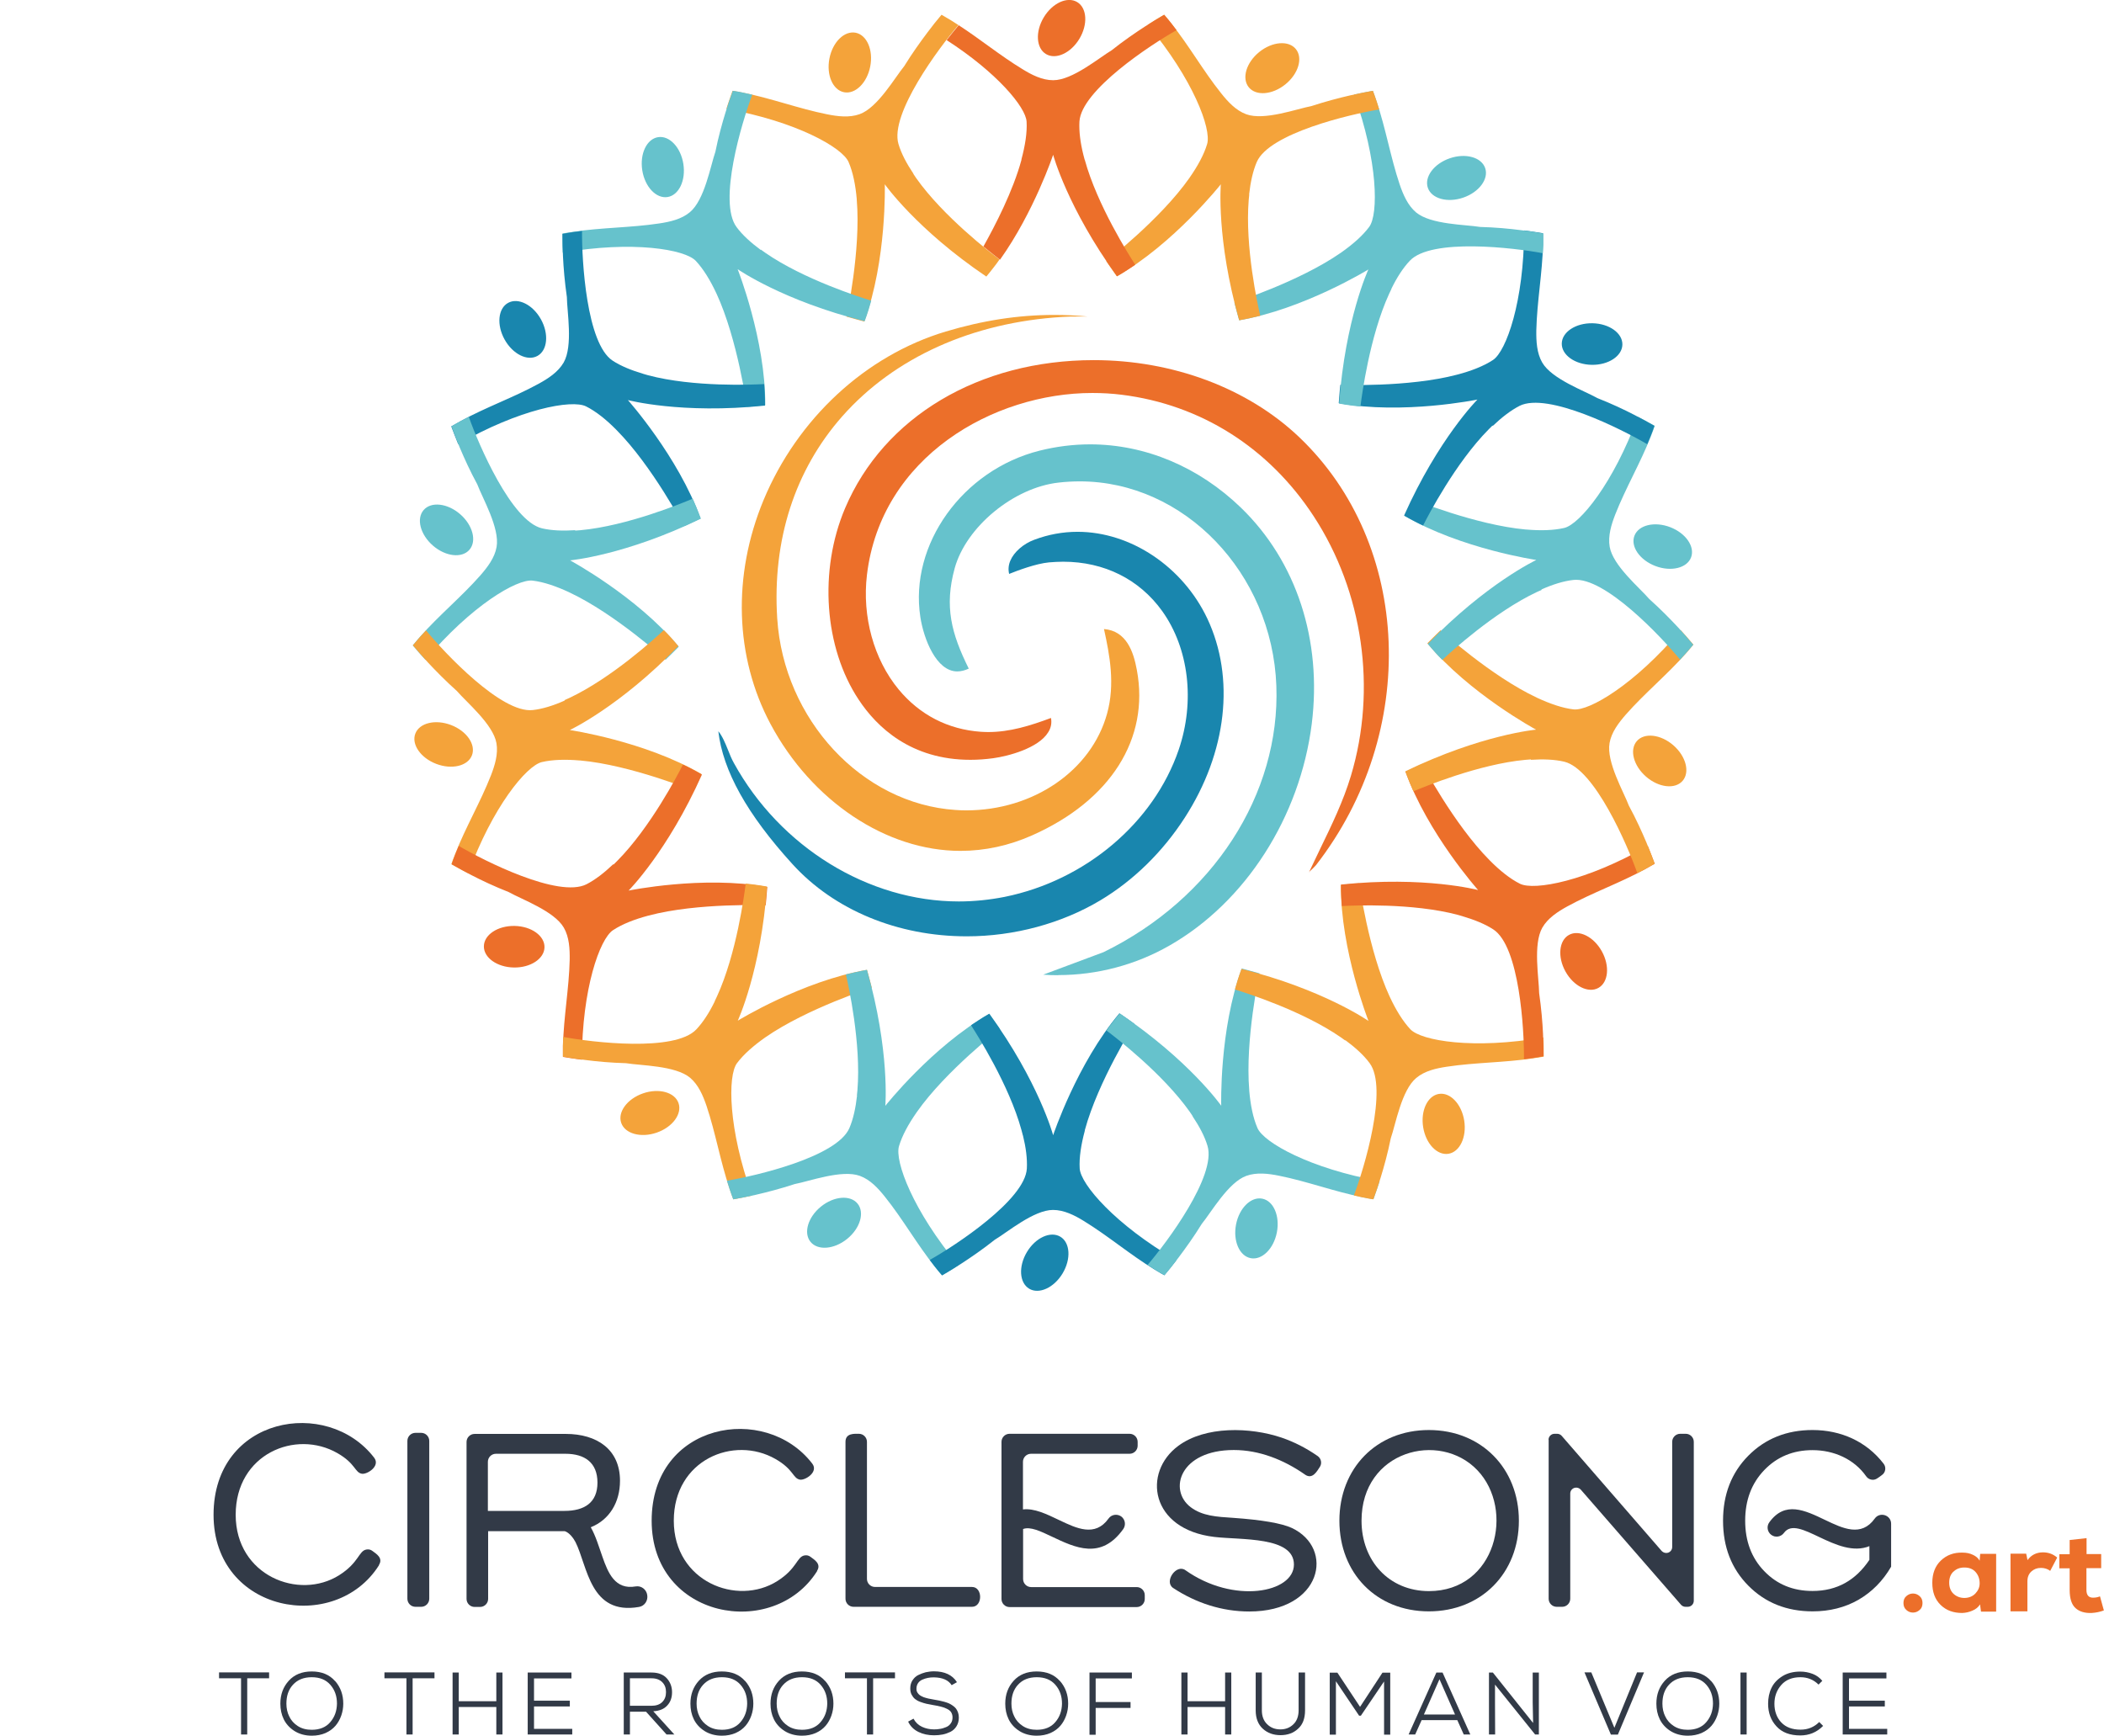 <svg xmlns="http://www.w3.org/2000/svg" id="Calque_2" viewBox="0 0 156.85 129.41"><defs><style>.cls-1{fill:none;}.cls-2{fill:#ec6f2a;}.cls-3{fill:#1986ae;}.cls-4{fill:#323a47;}.cls-5{fill:#f4a33a;}.cls-6{fill:#66c2cc;}</style></defs><g id="Calque_1-2"><g id="perso"><rect class="cls-1" width="156.85" height="129.32"></rect><path class="cls-4" d="M28.26,116.69c-3.25,5.18-12.34,3.57-12.34-3.75s8.47-8.81,11.97-4.26c.49.63-.52,1.26-.91,1.2-.54-.09-.46-.76-1.83-1.54-3.11-1.78-7.58.06-7.58,4.6s4.72,6.4,7.72,4.5c1.48-.94,1.44-1.8,2.02-1.91.17-.03.32,0,.46.11.28.21.81.52.48,1.04Z"></path><path class="cls-4" d="M30.37,107.43c0-.33.27-.6.6-.6h.43c.33,0,.6.27.6.6v11.77c0,.33-.27.6-.6.6h-.43c-.33,0-.6-.27-.6-.6v-11.77Z"></path><path class="cls-4" d="M44.91,116.07c.42,1.2.94,2.48,2.48,2.21.42-.07.8.23.86.64.07.41-.19.82-.61.89-3.67.64-3.83-3.04-4.74-4.84-.14-.27-.45-.7-.8-.81h-5.71v5.05c0,.33-.27.6-.6.6h-.41c-.33,0-.6-.27-.6-.6v-11.7c0-.33.27-.6.6-.6h6.8c2.31,0,4.04,1.15,4.04,3.49,0,1.6-.78,2.91-2.18,3.47.37.64.61,1.47.87,2.2ZM36.38,112.65h5.7c1.48,0,2.46-.61,2.46-2.11s-.96-2.15-2.39-2.15h-5.18c-.33,0-.6.27-.6.6v3.66Z"></path><path class="cls-4" d="M60.92,117.13c-3.25,5.18-12.34,3.57-12.34-3.75s8.47-8.81,11.97-4.26c.49.63-.52,1.26-.91,1.2-.54-.09-.46-.76-1.83-1.54-3.11-1.78-7.58.06-7.58,4.6s4.72,6.4,7.72,4.5c1.48-.94,1.44-1.8,2.02-1.91.17-.03.32,0,.46.11.28.21.81.52.48,1.04Z"></path><path class="cls-4" d="M63.03,107.5c0-.66.67-.6,1-.6s.6.27.6.6v10.22c0,.33.27.6.6.6h7.23c.81,0,.81,1.48,0,1.48h-8.83c-.33,0-.6-.27-.6-.6v-11.7Z"></path><path class="cls-4" d="M74.66,107.5c0-.33.27-.6.6-.6h8.95c.33,0,.6.27.6.6v.29c0,.33-.27.6-.6.6h-7.35c-.33,0-.6.27-.6.6v3.55c.84-.1,1.75.34,2.71.8,1.28.61,2.67,1.28,3.67-.12.21-.3.63-.37.94-.16.3.22.37.63.16.94-1.66,2.32-3.57,1.4-5.34.56-.82-.39-1.59-.76-2.13-.56v3.73c0,.33.27.6.6.6h7.87c.33,0,.6.27.6.6v.29c0,.33-.27.6-.6.6h-9.48c-.33,0-.6-.27-.6-.6v-11.7Z"></path><path class="cls-4" d="M97.27,109.93c-1.58-1.1-3.4-1.82-5.29-1.82-4.03,0-4.9,2.98-3.22,4.26.87.66,1.94.72,3.2.8,2.12.15,3.57.4,4.34.75,3.23,1.52,2.25,6.23-3.17,6.23-2.02,0-3.97-.63-5.67-1.75-.71-.47.23-1.82.91-1.33,3.59,2.55,8.09,1.69,8.09-.42s-3.93-1.82-5.94-2.06c-4.78-.57-5.36-4.81-2.68-6.79,2.01-1.49,5.35-1.41,7.71-.61.93.32,1.82.77,2.68,1.37.27.19.34.56.15.83-.19.28-.53.95-1.1.55Z"></path><path class="cls-4" d="M99.85,113.38c0-3.9,2.76-6.76,6.67-6.76s6.71,2.86,6.71,6.76-2.79,6.76-6.71,6.76-6.67-2.85-6.67-6.76ZM106.52,118.63c5.01,0,6.43-6.07,3.61-9.02-2.82-2.95-8.63-1.45-8.63,3.77,0,2.99,2.05,5.25,5.03,5.25Z"></path><path class="cls-4" d="M115.44,107.35c0-.25.2-.45.45-.45h.19c.13,0,.25.05.34.15l7.45,8.58c.13.14.32.19.5.13.18-.07.29-.23.29-.42v-7.84c0-.33.27-.6.6-.6h.41c.33,0,.6.27.6.6v11.85c0,.25-.2.45-.45.45h-.16c-.13,0-.25-.05-.34-.15l-7.47-8.58c-.13-.14-.32-.19-.5-.13-.18.07-.29.23-.29.42v7.84c0,.33-.27.6-.6.6h-.41c-.33,0-.6-.27-.6-.6v-11.85Z"></path><path class="cls-4" d="M139.38,115.27c-2.43,1.01-5.35-2.42-6.39-.98-.22.3-.64.37-.94.15-.3-.22-.37-.64-.15-.94,1.17-1.61,2.63-.91,4.19-.16,1.28.61,2.67,1.28,3.67-.12.38-.53,1.23-.26,1.22.4v3.19c-.62,1.07-1.44,1.89-2.44,2.47-1,.57-2.14.86-3.41.86-1.93,0-3.53-.64-4.79-1.91-1.26-1.27-1.89-2.89-1.89-4.85s.63-3.58,1.89-4.85c1.26-1.27,2.86-1.91,4.78-1.91,2.12,0,4.02.85,5.3,2.51.21.27.15.66-.13.85-.28.2-.47.4-.78.34-.16-.03-.29-.11-.39-.25-.9-1.28-2.4-1.95-4-1.95-1.45,0-2.65.5-3.6,1.49-.95.99-1.42,2.25-1.42,3.77s.47,2.78,1.42,3.76c.95.99,2.15,1.48,3.6,1.48,1.83,0,3.22-.8,4.24-2.32v-1.04Z"></path><path class="cls-2" d="M142.12,119c.15-.13.31-.19.49-.19s.34.06.49.19c.15.13.22.3.22.52s-.07.4-.22.52c-.15.13-.31.19-.49.19s-.35-.06-.49-.19c-.15-.13-.22-.3-.22-.52s.07-.4.22-.52Z"></path><path class="cls-2" d="M147.63,115.85h1.18v4.31h-1.13l-.07-.54c-.13.21-.33.37-.58.47-.25.11-.5.16-.75.17-.66,0-1.19-.19-1.61-.6s-.62-.96-.62-1.65.21-1.25.64-1.66.97-.61,1.62-.59c.28,0,.53.05.76.16.23.1.4.25.51.44l.04-.5ZM145.63,117.17c-.22.21-.32.48-.32.83s.11.63.32.83c.22.2.49.31.81.31s.61-.11.82-.33c.21-.22.32-.47.32-.76,0-.33-.1-.61-.3-.84-.2-.23-.48-.34-.84-.34-.33,0-.6.1-.81.31Z"></path><path class="cls-2" d="M151.05,115.85l.1.47c.27-.38.66-.58,1.15-.58.41,0,.76.13,1.06.39l-.52.99c-.2-.15-.43-.22-.69-.22-.29,0-.52.09-.72.27-.19.18-.29.42-.29.73v2.24h-1.26v-4.3h1.17Z"></path><path class="cls-2" d="M155.55,114.67v1.2h1.09v1.05h-1.1v1.62c0,.38.16.58.49.58.21,0,.38-.04.52-.1l.29,1.05c-.29.11-.59.17-.91.19-.51.02-.91-.1-1.2-.36-.29-.26-.44-.71-.44-1.35v-1.62h-.77v-1.05h.77v-1.06l1.26-.14Z"></path><path class="cls-5" d="M68.1,12.96c-.51-.76-.91-1.51-1.12-2.22-.67-2.24,3.04-7.21,4.47-8.87-.17-.11-.35-.23-.53-.34-.25-.15-.49-.29-.73-.43-.35.41-.7.85-1.05,1.32-.51.68-1.14,1.55-1.73,2.51-.69.84-1.98,3.1-3.32,3.58-.77.28-1.65.17-2.44.01-2.1-.42-4.11-1.18-6.22-1.6-.17-.03-.34-.07-.52-.1-.07-.01-.3-.05-.3-.05-.07.2-.14.4-.21.6-.09.25-.17.5-.25.75,5.19.93,8.65,2.88,9.11,3.96.33.76.52,1.73.61,2.77,0,.01,0,.03,0,.04.32,3.78-.76,8.72-.76,8.72.24.07.48.13.72.2.2.05.6.16.6.16,1.69-4.59,1.53-10.23,1.53-10.23,0,0,2.37,3.37,7.57,6.88.19-.22.37-.46.56-.7.15-.19.29-.38.42-.57-.02-.02-.05-.04-.07-.06-.56-.42-4.12-3.15-6.14-6.01l-.22-.33Z"></path><path class="cls-6" d="M56.72,18.64c-.73-.54-1.37-1.11-1.81-1.71-1.4-1.87.39-7.81,1.17-9.87-.2-.05-.41-.09-.62-.14-.28-.06-.56-.11-.83-.15-.19.51-.37,1.04-.54,1.6-.25.81-.54,1.85-.76,2.95-.36,1.03-.8,3.59-1.9,4.5-.63.53-1.49.72-2.29.84-2.12.32-4.27.3-6.39.62-.17.03-.35.05-.52.08-.07.01-.3.05-.3.05,0,.21,0,.42,0,.64,0,.27.01.53.02.79,5.2-.91,9.11-.25,9.92.61.57.61,1.08,1.45,1.52,2.39,0,.01,0,.02.02.04,1.59,3.44,2.27,8.45,2.27,8.45.25-.02.5-.04.75-.06.21-.02.62-.06.62-.06.02-4.89-2.06-10.14-2.06-10.14,0,0,3.38,2.36,9.47,3.88.1-.27.2-.56.29-.85.07-.23.14-.46.2-.68-.03,0-.06-.02-.09-.03-.67-.21-4.94-1.55-7.82-3.55l-.32-.23Z"></path><path class="cls-3" d="M47.95,27.87c-.88-.26-1.67-.58-2.28-.98-1.95-1.28-2.3-7.48-2.28-9.67-.2.02-.41.05-.63.08-.29.04-.56.09-.83.14,0,.54.01,1.1.04,1.68.04.85.13,1.92.29,3.03.01,1.09.47,3.64-.24,4.88-.41.71-1.15,1.19-1.86,1.58-1.88,1.03-3.91,1.74-5.79,2.77-.15.08-.31.17-.46.26-.06.03-.27.15-.27.15.07.2.15.4.23.6.1.25.19.49.29.73,4.57-2.63,8.47-3.35,9.53-2.82.74.37,1.51.99,2.24,1.73,0,0,.02.02.03.03,2.67,2.69,5.02,7.17,5.02,7.17.23-.1.45-.2.68-.31.19-.09.56-.27.56-.27-1.65-4.6-5.41-8.82-5.41-8.82,0,0,3.98,1.06,10.22.41,0-.29,0-.59-.02-.9-.01-.24-.03-.48-.04-.7-.03,0-.06,0-.09,0-.7.04-5.18.24-8.56-.66l-.38-.11Z"></path><path class="cls-6" d="M42.88,39.53c-.91.06-1.76.03-2.48-.14-2.27-.54-4.72-6.24-5.45-8.31-.18.09-.37.19-.56.29-.26.14-.5.28-.73.42.18.51.39,1.03.61,1.57.33.78.77,1.76,1.31,2.75.38,1.02,1.69,3.26,1.44,4.67-.14.81-.68,1.51-1.21,2.12-1.42,1.61-3.08,2.97-4.5,4.58-.12.13-.23.26-.34.4-.04.05-.2.24-.2.24.14.16.27.32.42.49.18.2.35.4.53.59,3.4-4.03,6.81-6.05,7.99-5.91.83.1,1.75.42,2.7.86.01,0,.02.01.04.02,3.43,1.61,7.17,5.02,7.17,5.02.18-.17.36-.35.54-.53.15-.15.44-.44.44-.44-3.13-3.76-8.1-6.44-8.1-6.44,0,0,4.1-.37,9.75-3.11-.1-.27-.21-.55-.33-.84-.09-.22-.19-.44-.28-.65-.03.01-.06.02-.09.04-.65.27-4.78,1.99-8.27,2.31l-.4.03Z"></path><path class="cls-5" d="M42.1,52.23c-.83.37-1.65.63-2.38.71-2.32.27-6.57-4.25-7.96-5.94-.14.15-.28.3-.43.47-.19.22-.37.43-.55.64.35.42.72.84,1.11,1.27.58.62,1.33,1.39,2.17,2.14.71.83,2.71,2.49,2.95,3.89.14.81-.12,1.65-.41,2.4-.78,1.99-1.88,3.85-2.66,5.84-.06.16-.13.33-.19.49-.02.06-.1.29-.1.29.18.1.37.21.56.31.23.13.47.25.7.37,1.81-4.95,4.33-8.01,5.48-8.29.81-.19,1.79-.21,2.83-.12.01,0,.03,0,.04,0,3.77.34,8.45,2.26,8.45,2.26.11-.22.22-.45.32-.68.09-.19.26-.57.26-.57-4.23-2.46-9.81-3.28-9.81-3.28,0,0,3.73-1.75,8.09-6.26-.19-.22-.38-.45-.59-.68-.16-.18-.33-.35-.49-.51-.02.02-.05.04-.07.06-.51.48-3.81,3.51-6.98,5l-.36.16Z"></path><path class="cls-2" d="M45.71,64.44c-.66.63-1.33,1.15-1.99,1.49-2.09,1.05-7.63-1.75-9.52-2.86-.08.19-.16.38-.24.58-.11.27-.2.53-.29.79.47.27.96.54,1.48.81.75.39,1.73.85,2.77,1.26.95.54,3.39,1.41,4.11,2.65.41.71.45,1.59.44,2.4-.05,2.14-.45,4.26-.5,6.4,0,.18,0,.35,0,.53,0,.07,0,.31,0,.31.21.04.42.07.63.1.26.04.52.08.78.11.01-5.28,1.33-9.01,2.32-9.66.7-.46,1.61-.81,2.62-1.08.01,0,.03,0,.04-.01,3.66-.97,8.72-.76,8.72-.76.03-.25.05-.49.07-.75.02-.21.05-.62.05-.62-4.81-.87-10.34.27-10.34.27,0,0,2.91-2.92,5.47-8.65-.25-.14-.51-.29-.79-.43-.21-.11-.42-.22-.63-.31-.01.03-.03.06-.04.08-.32.63-2.38,4.6-4.85,7.09l-.28.28Z"></path><path class="cls-5" d="M53.28,74.67c-.4.82-.86,1.54-1.37,2.08-1.6,1.7-7.76.97-9.92.56-.01.2-.02.42-.03.63,0,.29,0,.57,0,.84.53.1,1.09.18,1.67.25.84.11,1.91.21,3.04.24,1.08.18,3.67.17,4.77,1.08.63.53.97,1.34,1.23,2.1.68,2.03,1.03,4.15,1.72,6.18.06.17.11.33.17.5.02.06.11.29.11.29.21-.04.42-.08.63-.12.26-.05.52-.11.77-.16-1.79-4.96-1.83-8.93-1.13-9.87.5-.67,1.24-1.31,2.09-1.91.01,0,.02-.01.03-.02,3.11-2.16,7.93-3.7,7.93-3.7-.06-.24-.12-.48-.19-.73-.05-.2-.17-.6-.17-.6-4.82.83-9.63,3.79-9.63,3.79,0,0,1.73-3.73,2.18-10-.28-.05-.58-.1-.89-.14-.24-.03-.47-.06-.7-.08,0,.03,0,.06-.01.09-.09.7-.67,5.14-2.13,8.32l-.17.36Z"></path><path class="cls-6" d="M63.89,81.69c-.1.91-.28,1.74-.57,2.42-.93,2.15-6.96,3.56-9.13,3.92.06.2.12.4.19.6.09.28.19.54.28.79.53-.09,1.08-.2,1.65-.33.83-.19,1.87-.46,2.94-.81,1.07-.2,3.51-1.1,4.85-.61.77.28,1.37.93,1.87,1.56,1.34,1.67,2.39,3.55,3.73,5.22.11.14.22.27.33.41.04.05.2.23.2.23.18-.11.37-.21.55-.33.23-.14.45-.28.67-.42-3.38-4.05-4.77-7.76-4.43-8.89.24-.8.71-1.65,1.31-2.51,0-.01.02-.02.02-.03,2.18-3.1,6.19-6.19,6.19-6.19-.14-.21-.28-.41-.43-.62-.12-.17-.36-.51-.36-.51-4.25,2.43-7.75,6.86-7.75,6.86,0,0,.35-4.1-1.37-10.14-.28.05-.58.11-.88.18-.24.05-.46.11-.69.16,0,.03.01.06.02.09.16.68,1.13,5.06.84,8.55l-.04.39Z"></path><path class="cls-3" d="M76.26,84.66c.22.89.33,1.73.29,2.47-.14,2.33-5.32,5.73-7.24,6.81.12.16.25.33.38.5.18.23.36.44.54.65.47-.27.95-.56,1.44-.88.71-.46,1.6-1.07,2.48-1.77.94-.56,2.92-2.23,4.35-2.23.82,0,1.61.4,2.29.82,1.83,1.12,3.46,2.52,5.29,3.63.15.09.3.18.45.27.06.03.27.15.27.15.13-.16.27-.33.41-.5.17-.21.33-.42.49-.62-4.56-2.65-7.14-5.66-7.21-6.84-.05-.83.11-1.8.38-2.81,0-.01.01-.02,0-.04.99-3.66,3.7-7.93,3.7-7.93-.2-.15-.4-.29-.61-.44-.17-.12-.51-.35-.51-.35-3.16,3.74-4.94,9.09-4.94,9.09,0,0-1.07-3.97-4.76-9.06-.25.14-.51.3-.77.47-.2.13-.4.26-.59.39.02.03.03.05.05.08.38.59,2.79,4.37,3.71,7.74l.1.38Z"></path><path class="cls-6" d="M88.9,83.22c.51.76.91,1.51,1.12,2.22.67,2.24-3.04,7.21-4.47,8.87.17.11.35.23.53.34.25.15.49.29.73.43.35-.41.7-.85,1.05-1.32.51-.68,1.14-1.55,1.73-2.51.69-.84,1.98-3.1,3.32-3.58.77-.28,1.65-.17,2.44-.01,2.1.42,4.11,1.18,6.22,1.6.17.03.34.07.52.1.07.01.3.05.3.05.07-.2.14-.4.21-.6.09-.25.17-.5.25-.75-5.19-.93-8.65-2.88-9.11-3.96-.33-.76-.52-1.73-.61-2.77,0-.01,0-.03,0-.04-.32-3.78.76-8.72.76-8.72-.24-.07-.48-.13-.72-.2-.2-.05-.6-.16-.6-.16-1.69,4.59-1.53,10.23-1.53,10.23,0,0-2.37-3.37-7.57-6.88-.19.22-.37.46-.56.7-.15.19-.29.38-.42.57.02.02.05.04.07.06.56.42,4.12,3.15,6.14,6.01l.22.33Z"></path><path class="cls-5" d="M100.29,77.55c.73.54,1.37,1.11,1.81,1.71,1.4,1.87-.39,7.81-1.17,9.87.2.05.41.09.62.14.28.06.56.11.83.15.19-.51.37-1.04.54-1.6.25-.81.54-1.85.76-2.95.36-1.03.8-3.59,1.9-4.5.63-.53,1.49-.72,2.29-.84,2.12-.32,4.27-.3,6.39-.62.17-.03.35-.05.52-.08.07-.01.3-.05.3-.05,0-.21,0-.42,0-.64,0-.27-.01-.53-.02-.79-5.2.91-9.11.25-9.92-.61-.57-.61-1.08-1.45-1.52-2.39,0-.01,0-.02-.02-.04-1.59-3.44-2.27-8.45-2.27-8.45-.25.02-.5.04-.75.06-.21.02-.62.06-.62.06-.02,4.89,2.06,10.14,2.06,10.14,0,0-3.38-2.36-9.47-3.88-.1.27-.2.56-.29.85-.07.23-.14.46-.2.68.03,0,.06.02.09.03.67.21,4.94,1.55,7.82,3.55l.32.23Z"></path><path class="cls-2" d="M109.05,68.32c.88.26,1.67.58,2.28.98,1.95,1.28,2.3,7.48,2.28,9.67.2-.02.41-.05.63-.08.29-.04.56-.09.83-.14,0-.54-.01-1.1-.04-1.68-.04-.85-.13-1.92-.29-3.03-.01-1.09-.47-3.64.24-4.88.41-.71,1.15-1.19,1.86-1.58,1.88-1.03,3.91-1.74,5.79-2.77.15-.08.31-.17.46-.26.06-.03.27-.15.27-.15-.07-.2-.15-.4-.23-.6-.1-.25-.19-.49-.29-.73-4.57,2.63-8.47,3.35-9.53,2.82-.74-.37-1.51-.99-2.24-1.73,0,0-.02-.02-.03-.03-2.67-2.69-5.02-7.17-5.02-7.17-.23.1-.45.2-.68.31-.19.09-.56.27-.56.27,1.65,4.6,5.41,8.82,5.41,8.82,0,0-3.98-1.06-10.22-.41,0,.29,0,.59.02.9.01.24.03.48.04.7.03,0,.06,0,.09,0,.7-.04,5.18-.24,8.56.66l.38.11Z"></path><path class="cls-5" d="M114.13,56.65c.91-.06,1.76-.03,2.48.14,2.27.54,4.72,6.24,5.45,8.31.18-.09.37-.19.56-.29.26-.14.5-.28.73-.42-.18-.51-.39-1.03-.61-1.57-.33-.78-.77-1.76-1.31-2.75-.38-1.02-1.69-3.26-1.44-4.67.14-.81.68-1.51,1.21-2.12,1.42-1.61,3.08-2.97,4.5-4.58.12-.13.23-.26.34-.4.04-.05.2-.24.2-.24-.14-.16-.27-.32-.42-.49-.18-.2-.35-.4-.53-.59-3.4,4.03-6.81,6.05-7.99,5.91-.83-.1-1.75-.42-2.7-.86-.01,0-.02-.01-.04-.02-3.43-1.61-7.17-5.02-7.17-5.02-.18.17-.36.35-.54.53-.15.15-.44.44-.44.44,3.13,3.76,8.1,6.44,8.1,6.44,0,0-4.1.37-9.75,3.11.1.27.21.55.33.84.09.22.19.44.28.65.03-.01.06-.02.09-.04.65-.27,4.78-1.99,8.27-2.31l.4-.03Z"></path><path class="cls-6" d="M114.91,43.95c.83-.37,1.65-.63,2.38-.71,2.32-.27,6.57,4.25,7.96,5.94.14-.15.28-.3.43-.47.19-.22.37-.43.55-.64-.35-.42-.72-.84-1.11-1.27-.58-.62-1.33-1.39-2.17-2.14-.71-.83-2.71-2.49-2.95-3.89-.14-.81.12-1.65.41-2.4.78-1.99,1.88-3.85,2.66-5.84.06-.16.13-.33.19-.49.02-.06.1-.29.1-.29-.18-.1-.37-.21-.56-.31-.23-.13-.47-.25-.7-.37-1.81,4.95-4.33,8.01-5.48,8.29-.81.19-1.79.21-2.83.12-.01,0-.03,0-.04,0-3.77-.34-8.45-2.26-8.45-2.26-.11.22-.22.45-.32.68-.09.19-.26.57-.26.57,4.23,2.46,9.81,3.28,9.81,3.28,0,0-3.73,1.75-8.09,6.26.19.22.38.45.59.68.16.18.33.35.49.51.02-.02.05-.04.07-.06.51-.48,3.81-3.51,6.98-5l.36-.16Z"></path><path class="cls-3" d="M111.29,31.75c.66-.63,1.33-1.15,1.99-1.49,2.09-1.05,7.63,1.75,9.52,2.86.08-.19.16-.38.24-.58.11-.27.2-.53.29-.79-.47-.27-.96-.54-1.48-.81-.75-.39-1.73-.85-2.77-1.26-.95-.54-3.39-1.41-4.11-2.65-.41-.71-.45-1.59-.44-2.4.05-2.14.45-4.26.5-6.4,0-.18,0-.35,0-.53,0-.07,0-.31,0-.31-.21-.04-.42-.07-.63-.1-.26-.04-.52-.08-.78-.11-.01,5.28-1.33,9.01-2.32,9.66-.7.46-1.61.81-2.62,1.08-.01,0-.03,0-.04.01-3.66.97-8.72.76-8.72.76-.03.25-.05.49-.07.75-.02.21-.05.62-.05.62,4.81.87,10.34-.27,10.34-.27,0,0-2.91,2.92-5.47,8.65.25.14.51.29.79.43.21.11.42.22.63.31.01-.03.03-.06.04-.08.32-.63,2.38-4.6,4.85-7.09l.28-.28Z"></path><path class="cls-6" d="M103.73,21.52c.4-.82.86-1.54,1.37-2.08,1.6-1.7,7.76-.97,9.92-.56.01-.2.02-.42.03-.63,0-.29,0-.57,0-.84-.53-.1-1.09-.18-1.67-.25-.84-.11-1.91-.21-3.04-.24-1.08-.18-3.67-.17-4.77-1.08-.63-.53-.97-1.34-1.23-2.1-.68-2.03-1.03-4.15-1.72-6.18-.06-.17-.11-.33-.17-.5-.02-.06-.11-.29-.11-.29-.21.04-.42.08-.63.12-.26.05-.52.11-.77.16,1.79,4.96,1.83,8.93,1.13,9.87-.5.67-1.24,1.31-2.09,1.91-.01,0-.02.01-.03.02-3.11,2.16-7.93,3.7-7.93,3.7.06.24.12.48.19.73.05.2.17.6.17.6,4.82-.83,9.63-3.79,9.63-3.79,0,0-1.73,3.73-2.18,10,.28.05.58.1.89.14.24.03.47.06.7.08,0-.03,0-.06.01-.09.09-.7.67-5.14,2.13-8.32l.17-.36Z"></path><path class="cls-5" d="M93.12,14.5c.1-.91.28-1.74.57-2.42.93-2.15,6.96-3.56,9.13-3.92-.06-.2-.12-.4-.19-.6-.09-.28-.19-.54-.28-.79-.53.09-1.08.2-1.65.33-.83.19-1.87.46-2.94.81-1.07.2-3.51,1.1-4.85.61-.77-.28-1.37-.93-1.87-1.56-1.34-1.67-2.39-3.55-3.73-5.22-.11-.14-.22-.27-.33-.41-.04-.05-.2-.23-.2-.23-.18.11-.37.21-.55.33-.23.14-.45.28-.67.42,3.38,4.05,4.77,7.76,4.43,8.89-.24.8-.71,1.65-1.31,2.51,0,.01-.02.02-.02.03-2.18,3.1-6.19,6.19-6.19,6.19.14.21.28.41.43.62.12.17.36.51.36.51,4.25-2.43,7.75-6.86,7.75-6.86,0,0-.35,4.1,1.37,10.14.28-.05.58-.11.88-.18.24-.05.46-.11.69-.16,0-.03-.01-.06-.02-.09-.16-.68-1.13-5.06-.84-8.55l.04-.39Z"></path><ellipse class="cls-2" cx="79.14" cy="2.09" rx="2.26" ry="1.55" transform="translate(36.6 68.86) rotate(-59.01)"></ellipse><path class="cls-5" d="M71.6,63.44c-5.53,0-11.09-3.71-14.16-9.46-2.66-4.99-2.85-11.07-.52-16.69,2.53-6.08,7.61-10.78,13.58-12.57,2.77-.83,5.42-1.24,8.1-1.24.82,0,1.65.04,2.49.12-.25,0-.49,0-.74,0-.38,0-.76,0-1.14.03-6.72.4-12.55,3.03-16.42,7.41-3.54,4.01-5.22,9.22-4.85,15.06.48,7.55,6.32,13.83,13.29,14.29.27.02.53.03.8.03,5.01,0,9.33-2.97,10.5-7.21.61-2.19.2-4.36-.23-6.31,1.68.14,2.2,1.69,2.45,3.05.96,5.12-1.95,9.73-7.8,12.33-1.73.77-3.53,1.16-5.35,1.16Z"></path><path class="cls-2" d="M97.58,65.04c.28-.6.57-1.19.85-1.78.84-1.73,1.71-3.52,2.28-5.42,1.94-6.47.91-13.7-2.77-19.34-3.34-5.12-8.43-8.34-14.33-9.07-.72-.09-1.45-.13-2.18-.13-7.36,0-15.75,4.75-16.8,13.56-.37,3.11.51,6.3,2.36,8.54,1.57,1.9,3.69,2.99,6.13,3.16.18.01.37.02.55.02,1.63,0,3.15-.48,4.68-1.05.07.39,0,.74-.21,1.07-.73,1.19-2.99,1.78-4.09,1.93-.58.08-1.15.12-1.71.12h0c-4.43,0-6.98-2.44-8.33-4.49-2.57-3.88-2.98-9.62-1.01-14.27,2.89-6.81,9.99-11.04,18.54-11.04,5.89,0,11.47,2.09,15.3,5.73,8.42,8,8.97,22.02,1.26,31.93-.06.08-.29.3-.54.53Z"></path><path class="cls-6" d="M78.89,72.71c-.37,0-.75-.01-1.12-.04l4.5-1.68c8.14-3.98,13.18-11.77,12.88-19.86-.31-8.41-6.88-15.24-14.65-15.24-.52,0-1.06.03-1.58.09-3.35.37-6.9,3.3-7.75,6.39-.78,2.85-.25,4.86,1.05,7.48-.3.14-.59.21-.86.21-1.56,0-2.5-2.42-2.75-4.06-.83-5.4,3.15-10.96,8.89-12.4,1.24-.31,2.51-.47,3.77-.47,4.1,0,8.1,1.68,11.25,4.73,4.13,4,6.05,9.87,5.27,16.11-.88,6.96-4.94,13.29-10.61,16.53-2.52,1.44-5.38,2.2-8.28,2.2Z"></path><path class="cls-3" d="M72.06,69.81c-5.14,0-9.87-1.96-12.98-5.38-3.38-3.71-5.19-6.96-5.53-9.91.3.36.51.87.72,1.39.13.33.27.68.44.98,3.45,6.27,10.03,10.32,16.77,10.32,1.14,0,2.29-.12,3.41-.34,6.03-1.22,11.12-5.53,12.98-10.97,1.23-3.6.76-7.56-1.23-10.34-1.7-2.37-4.32-3.68-7.38-3.68-.35,0-.7.02-1.06.05-.97.09-2.35.61-2.97.86-.08-.33-.05-.66.09-.99.27-.64.97-1.26,1.79-1.56,1.04-.39,2.12-.59,3.22-.59,3.96,0,7.84,2.6,9.67,6.46,2.09,4.43,1.47,9.98-1.68,14.86-1.64,2.54-3.81,4.67-6.28,6.15-2.89,1.73-6.43,2.69-9.97,2.69Z"></path><ellipse class="cls-5" cx="63.36" cy="4.65" rx="2.26" ry="1.55" transform="translate(46.71 65.97) rotate(-79.01)"></ellipse><ellipse class="cls-6" cx="49.41" cy="12.46" rx="1.55" ry="2.26" transform="translate(-1.34 7.89) rotate(-9.01)"></ellipse><ellipse class="cls-3" cx="38.97" cy="24.56" rx="1.55" ry="2.26" transform="translate(-7.02 21.98) rotate(-29.01)"></ellipse><ellipse class="cls-6" cx="33.29" cy="39.51" rx="1.55" ry="2.26" transform="translate(-18.37 38.72) rotate(-49.01)"></ellipse><ellipse class="cls-5" cx="33.07" cy="55.5" rx="1.55" ry="2.26" transform="translate(-30.59 66.5) rotate(-69.01)"></ellipse><ellipse class="cls-2" cx="38.34" cy="70.59" rx="1.55" ry="2.26" transform="translate(-32.91 107.7) rotate(-89.01)"></ellipse><ellipse class="cls-5" cx="48.45" cy="82.98" rx="2.26" ry="1.55" transform="translate(-24.39 20.31) rotate(-19.01)"></ellipse><ellipse class="cls-6" cx="62.18" cy="91.16" rx="2.26" ry="1.55" transform="translate(-43.52 59.47) rotate(-39.01)"></ellipse><ellipse class="cls-3" cx="77.89" cy="94.15" rx="2.26" ry="1.55" transform="translate(-42.93 112.44) rotate(-59.01)"></ellipse><ellipse class="cls-6" cx="93.67" cy="91.59" rx="2.26" ry="1.55" transform="translate(-14.1 166.08) rotate(-79.01)"></ellipse><ellipse class="cls-5" cx="107.62" cy="83.79" rx="1.55" ry="2.26" transform="translate(-11.79 17.89) rotate(-9.01)"></ellipse><ellipse class="cls-2" cx="118.06" cy="71.68" rx="1.55" ry="2.26" transform="translate(-19.95 66.25) rotate(-29.01)"></ellipse><ellipse class="cls-5" cx="123.73" cy="56.73" rx="1.55" ry="2.26" transform="translate(-.25 112.92) rotate(-49.01)"></ellipse><ellipse class="cls-6" cx="123.95" cy="40.75" rx="1.55" ry="2.26" transform="translate(41.51 141.88) rotate(-69.01)"></ellipse><ellipse class="cls-3" cx="118.69" cy="25.65" rx="1.55" ry="2.26" transform="translate(90.99 143.88) rotate(-89.01)"></ellipse><ellipse class="cls-6" cx="108.58" cy="13.27" rx="2.26" ry="1.55" transform="translate(1.6 36.09) rotate(-19.01)"></ellipse><ellipse class="cls-5" cx="94.85" cy="5.08" rx="2.26" ry="1.55" transform="translate(17.95 60.84) rotate(-39.01)"></ellipse><path class="cls-2" d="M72.45,19.83h0s.02.02.03.03c-.01,0-.02-.02-.03-.03Z"></path><path class="cls-2" d="M80.86,11.91l-.1-.38c-.22-.89-.33-1.73-.29-2.47.14-2.33,5.32-5.73,7.24-6.81-.12-.16-.25-.33-.38-.5-.18-.23-.36-.44-.54-.65-.47.27-.95.56-1.44.88-.71.46-1.6,1.07-2.48,1.77-.94.56-2.92,2.23-4.35,2.23,0,0,0,0-.01,0-.82,0-1.6-.4-2.28-.82-1.65-1-3.14-2.23-4.76-3.28-.24.28-.55.67-.9,1.11,3.78,2.44,5.89,5,5.96,6.07.05.83-.11,1.8-.38,2.81,0,.01-.01.02,0,.04-.63,2.33-1.96,4.9-2.84,6.47.57.47,1.01.8,1.17.93.02.02.05.04.07.05,2.54-3.57,3.96-7.82,3.96-7.82,0,0,1.07,3.97,4.76,9.06.25-.14.51-.3.77-.47.2-.13.4-.26.59-.39-.02-.03-.03-.05-.05-.08-.38-.59-2.79-4.37-3.71-7.74Z"></path><path class="cls-4" d="M17.96,125.13h-1.63v-.44h3.73v.44h-1.63v4.19h-.46v-4.19Z"></path><path class="cls-4" d="M24.98,125.33c.41.47.61,1.03.61,1.69,0,.31-.05.6-.15.89-.1.28-.24.54-.43.76-.19.22-.43.4-.74.54-.3.13-.65.2-1.02.2-.5,0-.93-.12-1.3-.35-.36-.23-.63-.53-.8-.88s-.25-.74-.25-1.16c0-.68.21-1.25.63-1.71.42-.46.99-.69,1.71-.69.74,0,1.32.24,1.73.71ZM21.57,127.98c.13.29.35.53.63.71.29.19.64.28,1.04.28.59,0,1.06-.19,1.38-.57.33-.38.49-.84.5-1.38,0-.56-.16-1.02-.49-1.4-.33-.38-.79-.57-1.39-.57-.6,0-1.06.19-1.4.56s-.49.84-.49,1.41c0,.35.07.67.21.95Z"></path><path class="cls-4" d="M30.29,125.13h-1.63v-.44h3.73v.44h-1.63v4.19h-.46v-4.19Z"></path><path class="cls-4" d="M37,129.32v-2.05h-2.8v2.05h-.46v-4.62h.46v2.14h2.8v-2.14h.46v4.62h-.46Z"></path><path class="cls-4" d="M42.66,129.32h-3.32v-4.62h3.26v.44h-2.79v1.66h2.67v.43h-2.67v1.67h2.85v.44Z"></path><path class="cls-4" d="M50.29,129.32h-.6l-1.53-1.7h-1.2v1.7h-.46v-4.62h2.07c.49,0,.87.14,1.13.42.26.28.4.63.4,1.05,0,.39-.11.72-.35.98-.24.27-.58.41-1.05.44l1.58,1.74ZM46.96,125.13v2.05h1.59c.36,0,.63-.09.82-.28s.28-.43.28-.74-.09-.55-.28-.74c-.19-.19-.45-.29-.79-.29h-1.61Z"></path><path class="cls-4" d="M55.55,125.33c.41.47.61,1.03.61,1.69,0,.31-.05.6-.15.89-.1.28-.24.54-.43.76-.19.22-.43.4-.74.54-.3.13-.65.2-1.02.2-.5,0-.93-.12-1.3-.35-.36-.23-.63-.53-.8-.88s-.25-.74-.25-1.16c0-.68.21-1.25.63-1.71.42-.46.99-.69,1.71-.69.74,0,1.32.24,1.73.71ZM52.15,127.98c.13.29.35.53.63.71.29.19.64.28,1.04.28.59,0,1.06-.19,1.38-.57.33-.38.49-.84.5-1.38,0-.56-.16-1.02-.49-1.4-.33-.38-.79-.57-1.39-.57-.6,0-1.06.19-1.4.56s-.49.84-.49,1.41c0,.35.07.67.21.95Z"></path><path class="cls-4" d="M61.52,125.33c.41.47.61,1.03.61,1.69,0,.31-.05.6-.15.89-.1.28-.24.54-.43.76-.19.22-.43.4-.74.54-.3.13-.65.2-1.02.2-.5,0-.93-.12-1.3-.35-.36-.23-.63-.53-.8-.88s-.25-.74-.25-1.16c0-.68.21-1.25.63-1.71.42-.46.99-.69,1.71-.69.74,0,1.32.24,1.73.71ZM58.12,127.98c.13.29.35.53.63.71.29.19.64.28,1.04.28.59,0,1.06-.19,1.38-.57.33-.38.49-.84.5-1.38,0-.56-.16-1.02-.49-1.4-.33-.38-.79-.57-1.39-.57-.6,0-1.06.19-1.4.56s-.49.84-.49,1.41c0,.35.07.67.21.95Z"></path><path class="cls-4" d="M64.62,125.13h-1.63v-.44h3.73v.44h-1.63v4.19h-.46v-4.19Z"></path><path class="cls-4" d="M70.95,125.65c-.24-.38-.68-.58-1.33-.59-.16,0-.31.01-.45.04-.14.03-.28.07-.41.13-.13.06-.24.14-.32.26-.08.12-.12.26-.12.42,0,.11.02.2.07.28.05.08.11.15.18.2.07.05.17.1.29.15.13.04.24.08.35.1.11.02.25.05.42.08.16.03.29.05.39.07.1.02.23.05.37.09s.26.08.35.12c.09.04.19.1.29.17.1.07.18.14.24.22s.11.18.15.29c.04.11.06.24.06.38,0,.25-.06.46-.17.64-.11.18-.26.32-.45.42-.19.09-.38.16-.58.2-.2.04-.42.06-.65.06-.42,0-.81-.08-1.16-.25-.35-.17-.61-.43-.77-.77l.4-.22c.15.28.36.48.64.61.28.13.58.19.89.19.16,0,.32-.01.46-.04.15-.02.29-.07.44-.13s.26-.15.35-.28c.09-.12.13-.27.13-.45,0-.15-.04-.28-.11-.39s-.19-.19-.34-.26c-.15-.07-.3-.12-.43-.15-.14-.04-.31-.07-.54-.11-.21-.04-.39-.07-.52-.1-.14-.03-.29-.08-.46-.14-.17-.06-.3-.14-.4-.22-.1-.08-.18-.19-.25-.32s-.1-.29-.1-.46c0-.23.05-.43.16-.6.11-.17.25-.31.43-.4.18-.09.37-.16.56-.21.2-.04.4-.07.61-.07.8,0,1.38.27,1.72.81l-.39.22Z"></path><path class="cls-4" d="M79.02,125.33c.41.47.61,1.03.61,1.69,0,.31-.05.6-.15.89-.1.28-.24.54-.43.76-.19.22-.43.4-.74.54-.3.13-.65.2-1.02.2-.5,0-.93-.12-1.3-.35-.36-.23-.63-.53-.8-.88s-.25-.74-.25-1.16c0-.68.21-1.25.63-1.71.42-.46.99-.69,1.71-.69.74,0,1.32.24,1.73.71ZM75.62,127.98c.13.29.35.53.63.71.29.19.64.28,1.04.28.59,0,1.06-.19,1.38-.57.33-.38.49-.84.5-1.38,0-.56-.16-1.02-.49-1.4-.33-.38-.79-.57-1.39-.57-.6,0-1.06.19-1.4.56s-.49.84-.49,1.41c0,.35.07.67.21.95Z"></path><path class="cls-4" d="M81.22,129.32v-4.62h3.16v.44h-2.7v1.76h2.6v.44h-2.6v2h-.46Z"></path><path class="cls-4" d="M91.33,129.32v-2.05h-2.8v2.05h-.46v-4.62h.46v2.14h2.8v-2.14h.46v4.62h-.46Z"></path><path class="cls-4" d="M97.29,124.7v2.82c0,.6-.17,1.06-.52,1.37-.34.32-.78.48-1.31.48s-.97-.16-1.32-.48-.53-.78-.53-1.37v-2.82h.46v2.82c0,.43.13.78.39,1.03.26.26.59.39.99.39.38,0,.7-.12.96-.37.26-.24.4-.6.4-1.05v-2.82h.46Z"></path><path class="cls-4" d="M103.17,125.38l-1.72,2.54h-.13l-1.73-2.57v3.98h-.46v-4.62h.57l1.69,2.55,1.67-2.55h.58v4.62h-.46v-3.94Z"></path><path class="cls-4" d="M108.66,128.25h-2.68l-.48,1.07h-.49l2.07-4.62h.46l2.07,4.62h-.49l-.48-1.07ZM106.16,127.83h2.31l-1.16-2.63-1.16,2.63Z"></path><path class="cls-4" d="M114.29,128.45l-.03-1.53v-2.22h.46v4.62h-.28l-2.99-3.72v1.37s.01,2.35.01,2.35h-.46v-4.62h.29l2.99,3.75Z"></path><path class="cls-4" d="M120.61,129.33h-.52l-1.97-4.64h.51l1.72,4.13,1.69-4.13h.52l-1.95,4.64Z"></path><path class="cls-4" d="M127.56,125.33c.41.47.61,1.03.61,1.69,0,.31-.05.6-.15.89-.1.28-.24.54-.43.76-.19.22-.43.4-.74.54-.3.13-.65.2-1.02.2-.5,0-.93-.12-1.3-.35-.36-.23-.63-.53-.8-.88s-.25-.74-.25-1.16c0-.68.21-1.25.63-1.71.42-.46.99-.69,1.71-.69.74,0,1.32.24,1.73.71ZM124.15,127.98c.13.29.35.53.63.71.29.19.64.28,1.04.28.59,0,1.06-.19,1.38-.57.33-.38.49-.84.5-1.38,0-.56-.16-1.02-.49-1.4-.33-.38-.79-.57-1.39-.57-.6,0-1.06.19-1.4.56s-.49.84-.49,1.41c0,.35.07.67.21.95Z"></path><path class="cls-4" d="M129.75,129.32v-4.62h.46v4.62h-.46Z"></path><path class="cls-4" d="M135.9,128.69c-.47.47-1.03.7-1.69.7-.77,0-1.36-.22-1.77-.67-.42-.45-.63-1.01-.63-1.69,0-.43.08-.83.25-1.18.17-.36.45-.65.82-.88.37-.23.82-.34,1.33-.34.32,0,.63.06.92.17s.53.29.72.52l-.28.28c-.37-.37-.83-.55-1.35-.55-.61,0-1.09.19-1.43.58-.34.39-.51.85-.51,1.4s.17,1.03.51,1.39c.34.36.82.54,1.44.54.55,0,1.01-.19,1.39-.57l.3.3Z"></path><path class="cls-4" d="M140.69,129.32h-3.32v-4.62h3.26v.44h-2.79v1.66h2.67v.43h-2.67v1.67h2.85v.44Z"></path></g></g></svg>